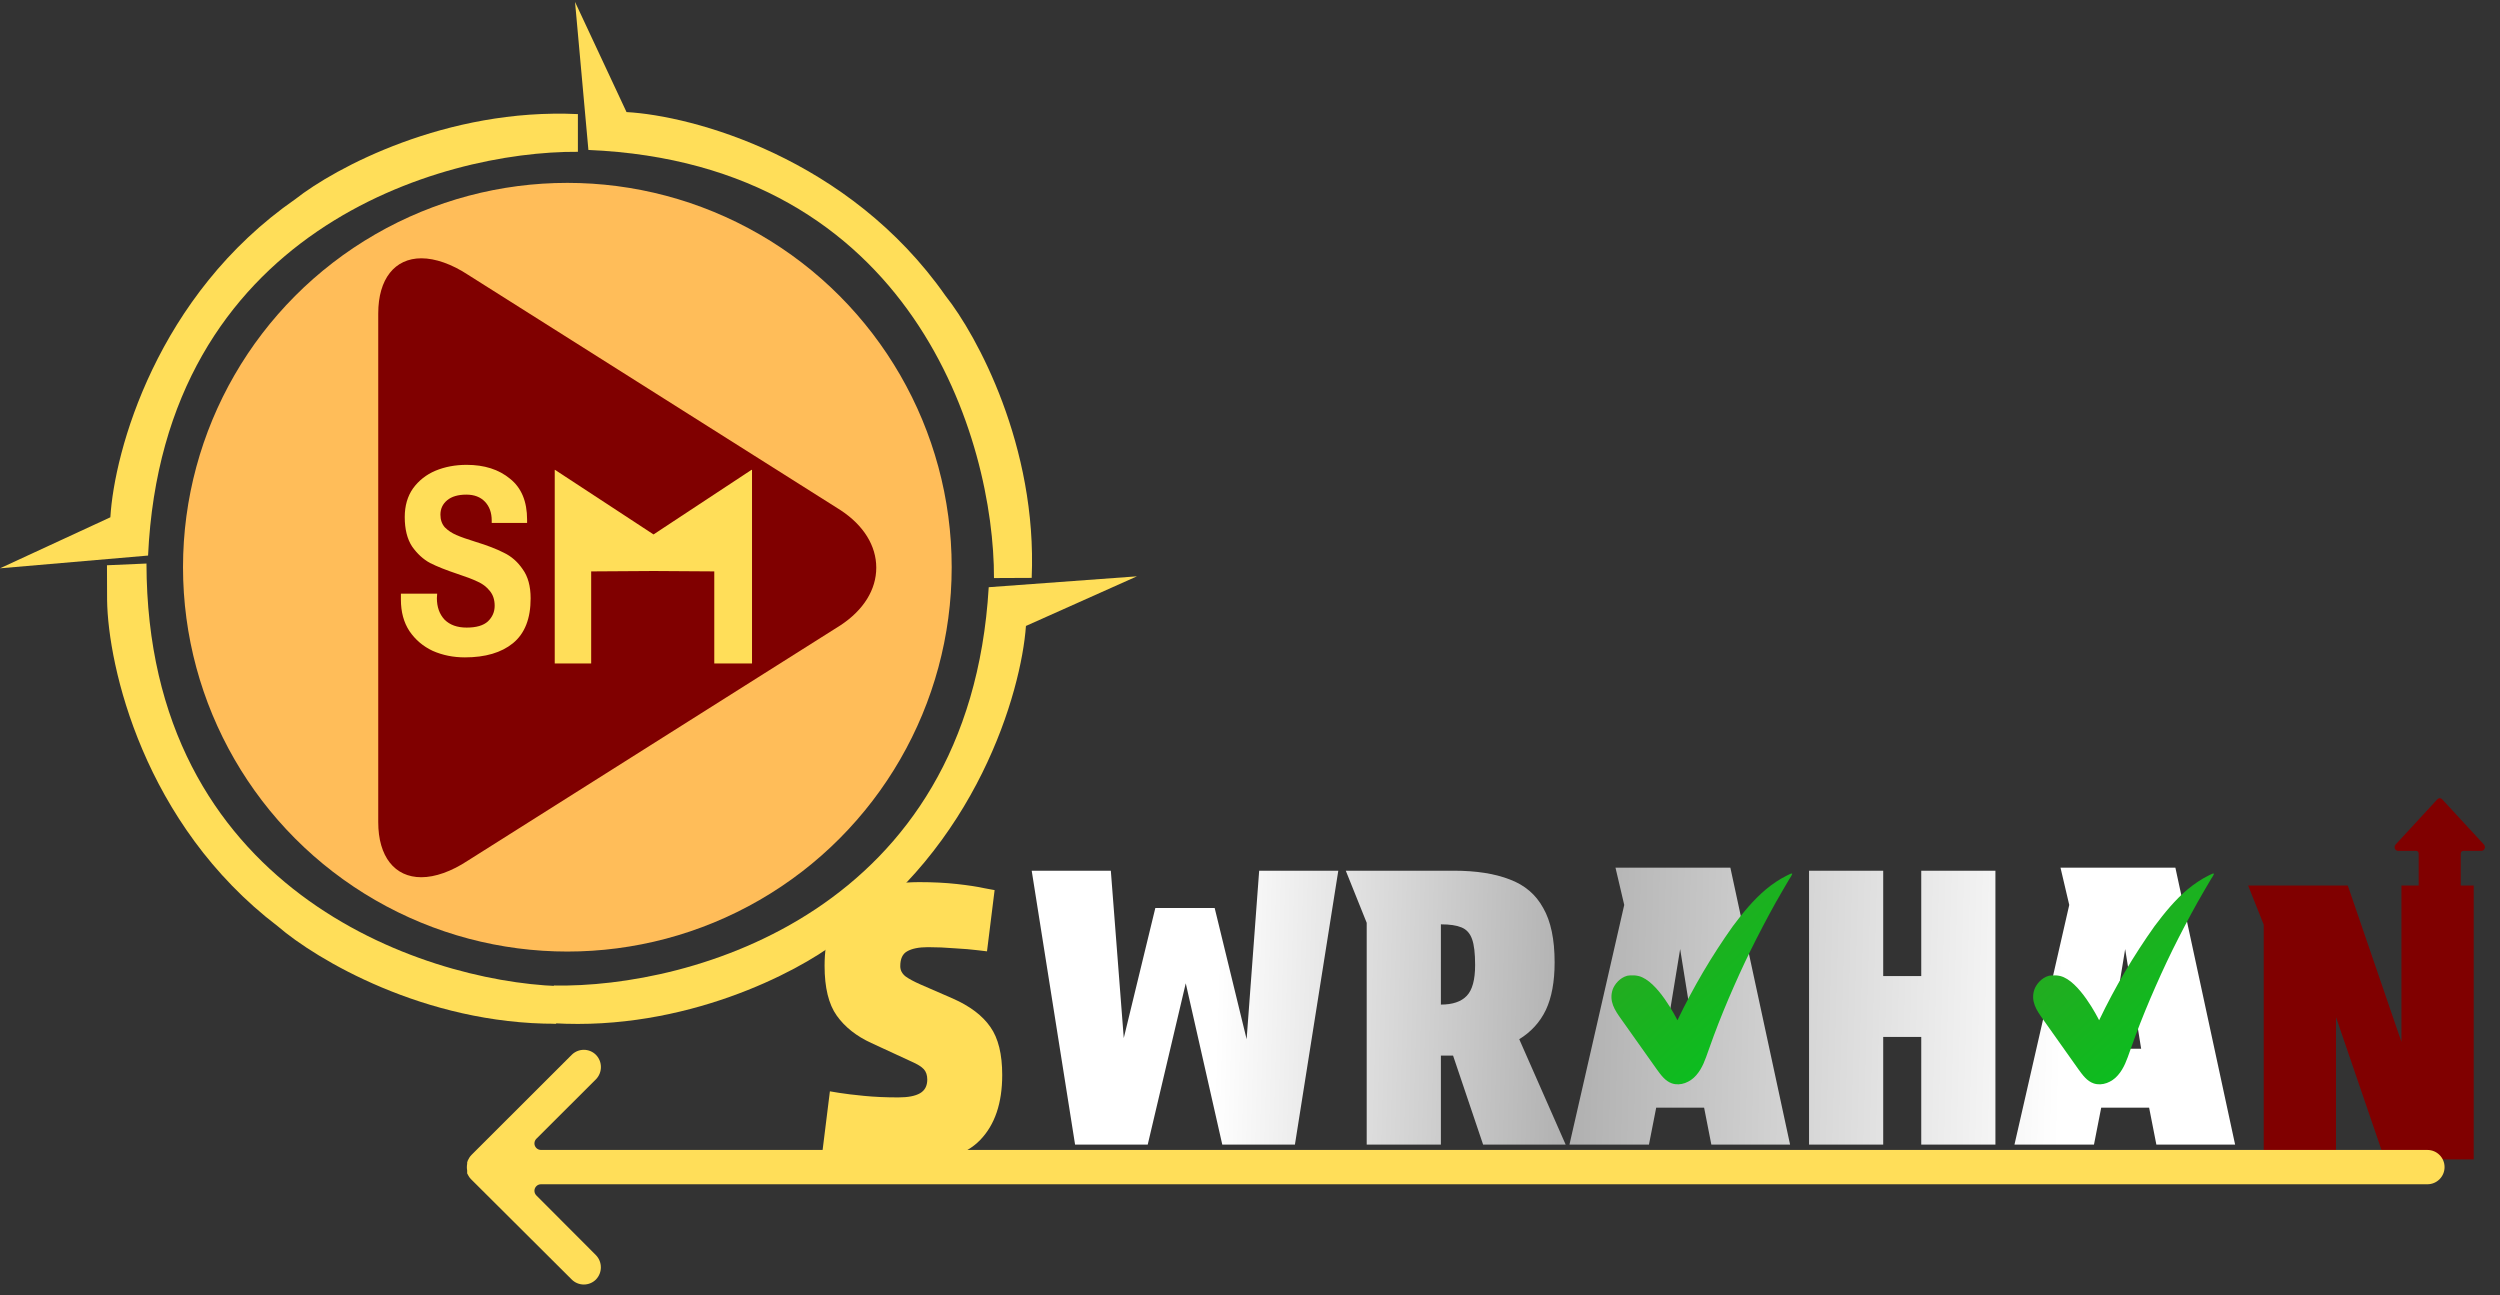 <svg width="166" height="86" viewBox="0 0 166 86" fill="none" xmlns="http://www.w3.org/2000/svg">
<rect x="0" y="0" width="166" height="86" fill="#333333" stroke="none"/>
<circle cx="37.672" cy="37.663" r="25.52" fill="#FFBD59"/>
<path d="M0 37.736L9.832 36.889C10.834 15.295 29.276 10.019 38.372 10.08V7.576C29.622 7.164 22.23 11.161 19.628 13.21C10.407 19.603 7.586 29.966 7.328 34.348L0 37.736Z" fill="#FFDE59"/>
<path d="M18.454 61.512C9.527 54.714 7.172 44.235 7.111 39.846L7.103 37.533L9.726 37.419C9.762 59.037 27.95 65.132 37.039 65.477L36.927 67.978C28.168 67.999 20.962 63.676 18.454 61.512Z" fill="#FFDE59"/>
<path d="M38.182 0.128L39.07 9.957C60.669 10.867 66.023 29.286 66 38.383L68.504 38.372C68.879 29.62 64.851 22.245 62.79 19.652C56.358 10.458 45.984 7.681 41.601 7.442L38.182 0.128Z" fill="#FFDE59"/>
<path d="M75.494 38.268L65.651 38.99C64.378 60.571 45.87 65.614 36.776 65.438L36.745 67.942C45.488 68.464 52.93 64.561 55.558 62.544C64.859 56.268 67.81 45.941 68.123 41.563L75.494 38.268Z" fill="#FFDE59"/>
<path d="M55.826 33.883L31.092 18.255C29.999 17.533 28.897 17.151 27.981 17.151C26.21 17.151 25.115 18.521 25.115 20.814V54.59C25.115 56.881 26.209 58.248 27.976 58.248C28.893 58.248 29.977 57.865 31.073 57.141L55.817 41.514C57.341 40.507 58.184 39.152 58.184 37.697C58.185 36.244 57.351 34.889 55.826 33.883Z" fill="#800000"/>
<path d="M30.986 30.866C32.161 30.866 33.12 31.172 33.864 31.786C34.621 32.386 34.999 33.293 34.999 34.507V34.722H32.65V34.566C32.65 34.044 32.5 33.626 32.2 33.313C31.9 33 31.489 32.843 30.967 32.843C30.418 32.843 29.994 32.967 29.694 33.215C29.394 33.463 29.244 33.783 29.244 34.174C29.244 34.514 29.342 34.794 29.538 35.016C29.746 35.225 30.001 35.395 30.301 35.525C30.601 35.656 31.025 35.806 31.573 35.975C32.343 36.21 32.97 36.452 33.453 36.7C33.949 36.935 34.367 37.3 34.706 37.796C35.058 38.279 35.234 38.925 35.234 39.734C35.234 41.078 34.843 42.07 34.06 42.71C33.29 43.336 32.226 43.65 30.869 43.65C30.099 43.65 29.387 43.506 28.735 43.219C28.095 42.919 27.58 42.482 27.188 41.907C26.81 41.333 26.62 40.635 26.62 39.812V39.421H29.028L29.009 39.715C29.009 40.302 29.178 40.778 29.518 41.144C29.87 41.496 30.36 41.672 30.986 41.672C31.626 41.672 32.096 41.535 32.396 41.261C32.696 40.974 32.846 40.628 32.846 40.224C32.846 39.819 32.735 39.486 32.513 39.225C32.304 38.964 32.037 38.762 31.71 38.618C31.384 38.462 30.941 38.292 30.379 38.109C29.635 37.861 29.028 37.62 28.559 37.385C28.102 37.137 27.704 36.772 27.364 36.289C27.038 35.793 26.875 35.14 26.875 34.331C26.875 33.587 27.058 32.954 27.423 32.432C27.802 31.91 28.298 31.518 28.911 31.257C29.538 30.996 30.229 30.866 30.986 30.866Z" fill="#FFDE59"/>
<path d="M36.834 44.054V31.197H36.851L43.92 35.832L42.848 35.847L49.9 31.197H49.934V44.054H47.428V36.686L47.938 37.944L43.621 37.916H43.197L38.822 37.944L39.254 36.786V44.054H36.834Z" fill="#FFDE59"/>
<path d="M59.652 72.868C60.291 72.868 60.771 72.776 61.091 72.591C61.411 72.405 61.571 72.102 61.571 71.681C61.571 71.395 61.495 71.168 61.344 70.999C61.192 70.831 60.923 70.663 60.536 70.494L57.858 69.257C56.865 68.802 56.099 68.196 55.56 67.438C55.021 66.68 54.752 65.577 54.752 64.129C54.752 62.277 55.232 60.896 56.191 59.987C57.168 59.061 58.776 58.59 61.016 58.573C61.942 58.573 62.784 58.615 63.541 58.699C64.299 58.783 64.905 58.876 65.36 58.977C65.814 59.061 66.042 59.103 66.042 59.103L65.537 63.169C65.537 63.169 65.326 63.144 64.905 63.094C64.501 63.043 63.996 63.001 63.39 62.967C62.784 62.917 62.194 62.892 61.622 62.892C61.016 62.892 60.553 62.984 60.233 63.169C59.929 63.338 59.778 63.666 59.778 64.154C59.778 64.424 59.896 64.651 60.132 64.837C60.367 65.005 60.696 65.182 61.117 65.367L63.264 66.301C64.409 66.807 65.242 67.438 65.764 68.196C66.286 68.937 66.547 69.997 66.547 71.378C66.547 73.247 66.059 74.687 65.082 75.697C64.105 76.707 62.497 77.221 60.258 77.238C59.147 77.238 58.111 77.162 57.151 77.011C56.191 76.876 55.341 76.716 54.6 76.531L55.105 72.464C55.105 72.464 55.307 72.498 55.712 72.565C56.133 72.633 56.688 72.7 57.379 72.767C58.069 72.835 58.827 72.868 59.652 72.868Z" fill="#FFDE59"/>
<path d="M155.894 58.8L159.455 69.181V58.8H164.254V76.985H158.344L155.111 67.539V76.985H150.312V61.401L149.276 58.8H155.894Z" fill="#800000"/>
<path d="M71.385 76L68.505 57.815H73.759L74.618 68.928L76.714 60.29H80.654L82.776 69.004L83.609 57.815H88.863L85.983 76H81.159L78.734 65.291L76.209 76H71.385ZM96.534 57.815C98.015 57.815 99.253 58.008 100.246 58.395C101.24 58.766 101.981 59.397 102.469 60.29C102.974 61.165 103.227 62.369 103.227 63.902C103.227 65.181 103.033 66.234 102.646 67.059C102.259 67.867 101.669 68.515 100.878 69.004L103.959 76H98.478L96.483 70.09H95.675V76H90.749V61.275L89.36 57.815H96.534ZM95.675 66.705C96.449 66.705 97.022 66.512 97.392 66.124C97.763 65.737 97.948 65.055 97.948 64.079C97.948 63.304 97.88 62.731 97.746 62.361C97.611 61.974 97.375 61.713 97.039 61.578C96.719 61.443 96.264 61.376 95.675 61.376V66.705ZM109.971 73.55L109.491 76H104.212L107.849 60.088L107.268 57.612H114.896L118.861 76H113.633L113.153 73.55H109.971ZM110.476 69.635H112.623L111.562 63.018L110.476 69.635ZM120.12 76V57.815H125.045V64.811H127.571V57.815H132.496V76H127.571V68.852H125.045V76H120.12ZM139.52 73.55L139.04 76H133.761L137.398 60.088L136.817 57.612H144.445L148.411 76H143.182L142.702 73.55H139.52ZM140.025 69.635H142.172L141.111 63.018L140.025 69.635Z" fill="url(#paint0_linear_1351_291)"/>
<path d="M111.382 67.745C111.301 67.584 110.065 65.117 108.799 64.807C108.373 64.711 108.031 64.795 108.031 64.795C107.561 64.931 107.219 65.338 107.085 65.692C106.818 66.481 107.229 67.083 107.631 67.647C108.434 68.774 109.214 69.887 110.018 71.015C110.292 71.389 110.571 71.782 111.011 71.935C111.585 72.135 112.24 71.853 112.63 71.395C113.039 70.932 113.234 70.341 113.435 69.769C113.554 69.439 113.673 69.108 113.793 68.777C114.203 67.671 114.656 66.575 115.133 65.493C115.61 64.411 116.11 63.343 116.653 62.285C117.196 61.227 117.744 60.188 118.353 59.153C118.51 58.894 118.649 58.638 118.806 58.379C118.834 58.331 119.029 58.062 118.996 58.01C118.963 57.958 118.702 58.123 118.645 58.137C118.161 58.377 117.695 58.693 117.277 59.037C116.427 59.749 115.732 60.604 115.066 61.492C113.663 63.465 112.43 65.558 111.382 67.745Z" fill="url(#paint1_linear_1351_291)"/>
<path d="M139.382 67.745C139.301 67.584 138.065 65.117 136.799 64.807C136.373 64.711 136.031 64.795 136.031 64.795C135.561 64.931 135.219 65.338 135.085 65.692C134.818 66.481 135.229 67.083 135.631 67.647C136.434 68.774 137.214 69.887 138.018 71.015C138.292 71.389 138.571 71.782 139.011 71.935C139.585 72.135 140.24 71.853 140.63 71.395C141.039 70.932 141.234 70.341 141.435 69.769C141.554 69.439 141.673 69.108 141.793 68.777C142.203 67.671 142.656 66.575 143.133 65.493C143.61 64.411 144.11 63.343 144.653 62.285C145.196 61.227 145.744 60.188 146.353 59.153C146.51 58.894 146.649 58.638 146.806 58.379C146.834 58.331 147.029 58.062 146.996 58.01C146.963 57.958 146.702 58.123 146.645 58.137C146.161 58.377 145.695 58.693 145.277 59.037C144.427 59.749 143.732 60.604 143.066 61.492C141.663 63.465 140.43 65.558 139.382 67.745Z" fill="url(#paint2_linear_1351_291)"/>
<path d="M159.064 56.423C159.108 56.471 159.167 56.498 159.228 56.498L160.43 56.498C160.524 56.498 160.6 56.58 160.6 56.682L160.6 60.754C160.6 60.89 160.702 61 160.827 61L163.166 61C163.292 61 163.393 60.89 163.393 60.754L163.393 56.682C163.393 56.58 163.469 56.498 163.563 56.498L164.768 56.498C164.894 56.501 164.998 56.392 165 56.256C165.001 56.188 164.976 56.123 164.931 56.075L162.161 53.074C162.119 53.027 162.062 53.001 162.002 53C161.94 53 161.882 53.026 161.839 53.074L159.069 56.075C158.979 56.17 158.977 56.326 159.064 56.423Z" fill="#800000"/>
<path d="M37.965 70.038C37.962 70.04 37.96 70.043 37.958 70.045L31.307 76.687C31.255 76.74 31.208 76.798 31.168 76.861L31.064 77.052L31.02 77.183L31.02 77.278C30.993 77.425 30.993 77.575 31.02 77.722L31.02 77.809L31.02 77.913L31.099 78.061C31.143 78.143 31.199 78.219 31.264 78.287L37.958 84.955C38.401 85.402 39.122 85.405 39.569 84.962C39.571 84.96 39.573 84.958 39.575 84.955C40.005 84.505 40.005 83.797 39.575 83.347L35.611 79.374C35.443 79.202 35.445 78.927 35.617 78.759C35.697 78.681 35.803 78.636 35.915 78.635L161.18 78.635C161.809 78.635 162.319 78.125 162.319 77.496C162.319 76.867 161.809 76.357 161.18 76.357L35.915 76.357C35.675 76.353 35.483 76.156 35.486 75.916C35.488 75.804 35.533 75.698 35.611 75.618L39.575 71.662C40.01 71.21 40.01 70.496 39.575 70.045C39.132 69.598 38.411 69.595 37.965 70.038Z" fill="#FFDE59"/>
<defs>
<linearGradient id="paint0_linear_1351_291" x1="80.173" y1="67.515" x2="136.912" y2="69.142" gradientUnits="userSpaceOnUse">
<stop offset="0.01" stop-color="white"/>
<stop offset="0.426" stop-color="#B0B0B0"/>
<stop offset="1" stop-color="white"/>
</linearGradient>
<linearGradient id="paint1_linear_1351_291" x1="106.653" y1="55.963" x2="120.21" y2="70.858" gradientUnits="userSpaceOnUse">
<stop stop-color="#369D21"/>
<stop offset="1" stop-color="#00C61E"/>
</linearGradient>
<linearGradient id="paint2_linear_1351_291" x1="134.653" y1="55.963" x2="148.21" y2="70.858" gradientUnits="userSpaceOnUse">
<stop stop-color="#369D21"/>
<stop offset="1" stop-color="#00C61E"/>
</linearGradient>
</defs>
</svg>
